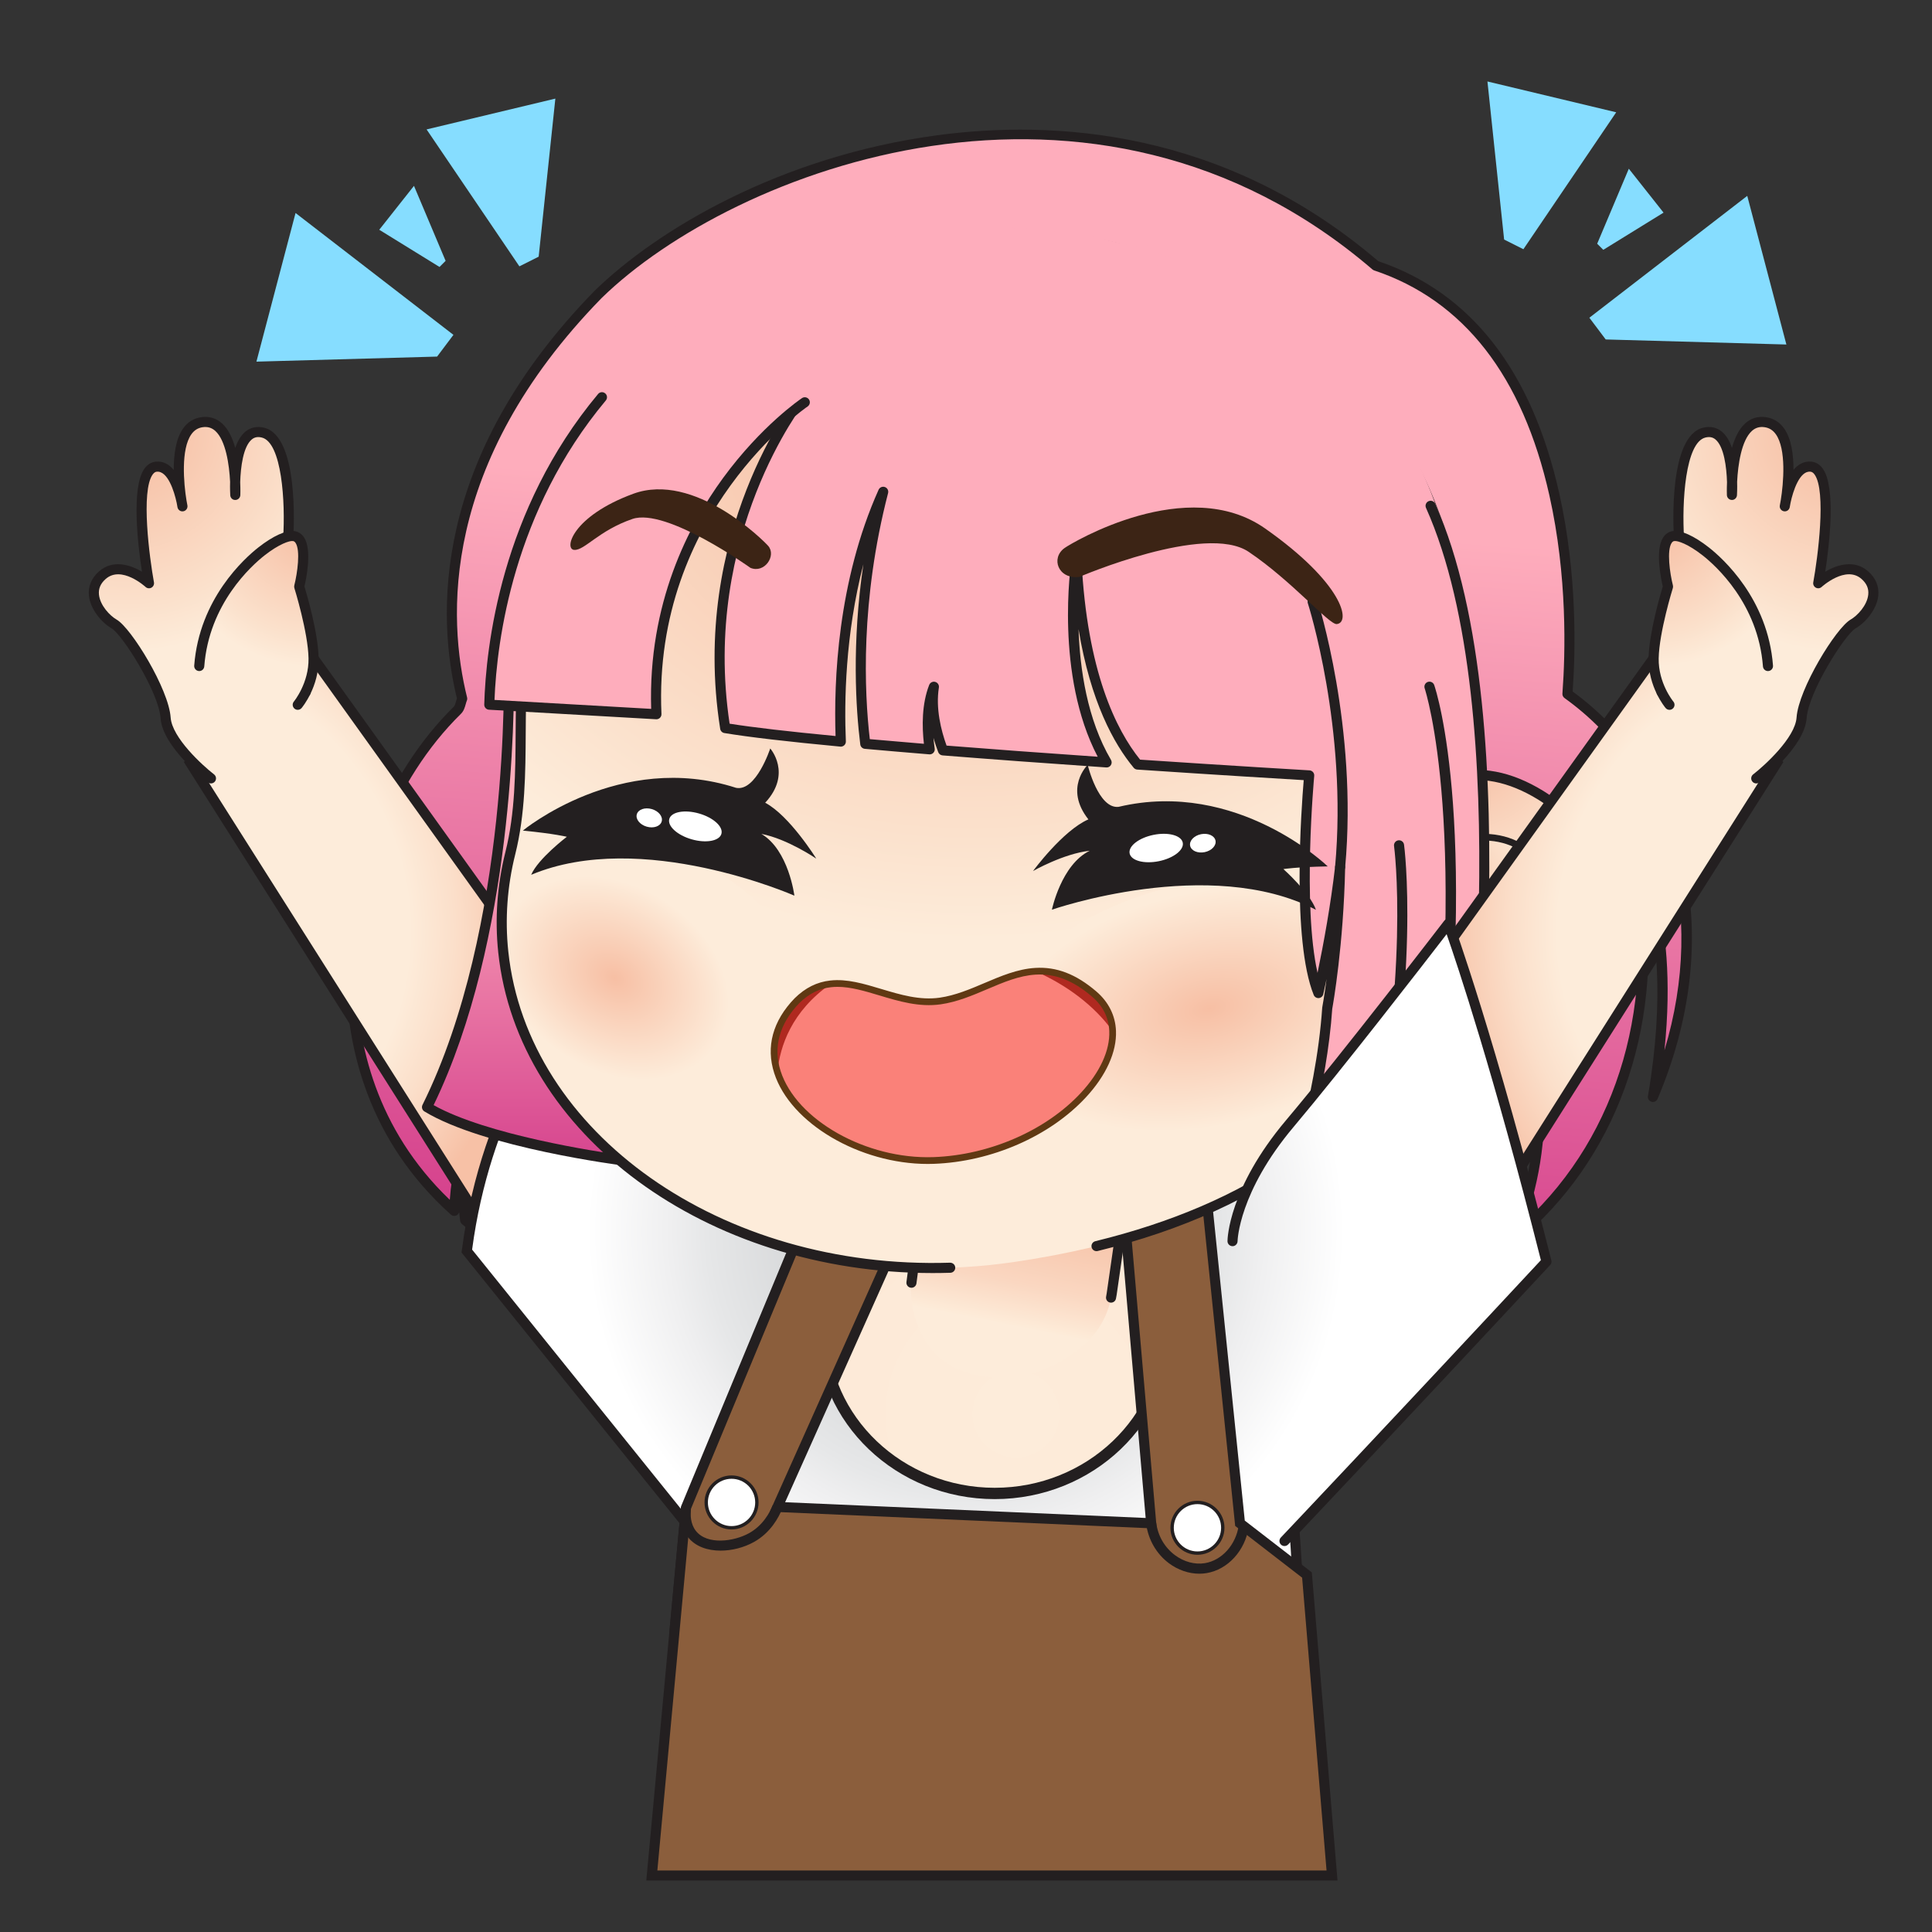<svg xmlns="http://www.w3.org/2000/svg" xmlns:xlink="http://www.w3.org/1999/xlink" id="Layer_1" height="512" viewBox="0 0 512 512" width="512"><rect x="0" y="0" width="512" height="512" fill="#333333" stroke="none"/><linearGradient id="lg1"><stop offset="0" stop-color="#d6448e"></stop><stop offset="1" stop-color="#feadbc"></stop></linearGradient><linearGradient id="SVGID_1_" gradientTransform="matrix(1 .007 -.007 1 -5.917 -2.094)" gradientUnits="userSpaceOnUse" x1="272.526" x2="286.201" xlink:href="#lg1" y1="326.951" y2="134.82"></linearGradient><linearGradient id="lg2"><stop offset="0" stop-color="#fdecda"></stop><stop offset=".415" stop-color="#fdecda"></stop><stop offset=".484" stop-color="#fbdfca"></stop><stop offset=".599" stop-color="#f7c1a6"></stop><stop offset="1" stop-color="#f7bfa4"></stop></linearGradient><radialGradient id="SVGID_00000039121091931036478390000010890972152527908737_" cx="36.265" cy="246.902" gradientUnits="userSpaceOnUse" r="174.26" xlink:href="#lg2"></radialGradient><linearGradient id="lg3"><stop offset="0" stop-color="#f7bfa4"></stop><stop offset=".289" stop-color="#f8c8af"></stop><stop offset=".796" stop-color="#fbe1cc"></stop><stop offset="1" stop-color="#fdecda"></stop></linearGradient><radialGradient id="SVGID_00000116219595494474678490000010598945105986879151_" cx="33.078" cy="113.937" gradientUnits="userSpaceOnUse" r="58.837" xlink:href="#lg3"></radialGradient><radialGradient id="SVGID_00000021105890557100020150000000883274784753730182_" cx="83.303" cy="137.001" gradientUnits="userSpaceOnUse" r="39.636" xlink:href="#lg3"></radialGradient><radialGradient id="SVGID_00000007420107571950359560000006753653490747771023_" cx="255.979" cy="326.338" gradientUnits="userSpaceOnUse" r="171.467"><stop offset="0" stop-color="#bcbec0"></stop><stop offset=".401" stop-color="#e6e7e8"></stop><stop offset=".457" stop-color="#efeff0"></stop><stop offset=".585" stop-color="#fff"></stop><stop offset="1" stop-color="#fff"></stop></radialGradient><radialGradient id="SVGID_00000102512359437452478120000008133340022631227291_" cx="269.244" cy="374.717" gradientUnits="userSpaceOnUse" r="101.976"><stop offset="0" stop-color="#fdecda"></stop><stop offset=".452" stop-color="#fdead8"></stop><stop offset=".653" stop-color="#fce4d1"></stop><stop offset=".803" stop-color="#fbdac4"></stop><stop offset=".928" stop-color="#f9cbb2"></stop><stop offset="1" stop-color="#f7bfa4"></stop></radialGradient><linearGradient id="SVGID_00000011001869096395711440000011252658171972446350_" gradientUnits="userSpaceOnUse" x1="275.574" x2="265.191" y1="299.199" y2="350.773"><stop offset="0" stop-color="#f7bfa4"></stop><stop offset=".316" stop-color="#f7c2a7"></stop><stop offset=".561" stop-color="#f8cab1"></stop><stop offset=".782" stop-color="#fad7c1"></stop><stop offset=".988" stop-color="#fdebd8"></stop><stop offset="1" stop-color="#fdecda"></stop></linearGradient><linearGradient id="SVGID_00000074406665479357906200000005045968599975073214_" gradientUnits="userSpaceOnUse" x1="147.305" x2="147.305" xlink:href="#lg1" y1="308.875" y2="213.873"></linearGradient><radialGradient id="SVGID_00000016051890862795513540000002971872801343722396_" cx="258.067" cy="111.136" gradientTransform="matrix(1 0 0 .809 0 21.203)" gradientUnits="userSpaceOnUse" r="170.438" xlink:href="#lg3"></radialGradient><radialGradient id="SVGID_00000160160833069899894200000015214501222530424990_" cx="-606.982" cy="-72.963" gradientTransform="matrix(-.626 -.399 -.301 .472 -239.063 51.417)" gradientUnits="userSpaceOnUse" r="55.531"><stop offset="0" stop-color="#f7bfa4"></stop><stop offset=".786" stop-color="#fdecda"></stop></radialGradient><radialGradient id="SVGID_00000183212711581710917170000017389930448487141300_" cx="389.094" cy="197.017" gradientUnits="userSpaceOnUse" r="41.163" xlink:href="#lg3"></radialGradient><radialGradient id="SVGID_00000106862638112666095010000012333201345690790557_" cx="374.918" cy="237.53" gradientUnits="userSpaceOnUse" r="33.992" xlink:href="#lg3"></radialGradient><radialGradient id="SVGID_00000024716780727951220430000006944542282395593380_" cx="109.881" cy="78.786" gradientTransform="matrix(.979 -.205 .115 .548 203.838 246.613)" gradientUnits="userSpaceOnUse" r="55.531"><stop offset="0" stop-color="#f7bfa4"></stop><stop offset="1" stop-color="#fdecda"></stop></radialGradient><radialGradient id="SVGID_00000108301068272042600980000002808715552466038694_" cx="500.849" cy="246.902" gradientTransform="matrix(-1 0 0 1 985.916 0)" gradientUnits="userSpaceOnUse" r="174.26" xlink:href="#lg2"></radialGradient><radialGradient id="SVGID_00000093141395262559474910000005447623537331360423_" cx="497.662" cy="113.937" gradientTransform="matrix(-1 0 0 1 985.916 0)" gradientUnits="userSpaceOnUse" r="58.837" xlink:href="#lg3"></radialGradient><radialGradient id="SVGID_00000137126925698913455680000012263897135439373233_" cx="547.887" cy="137.001" gradientTransform="matrix(-1 0 0 1 985.916 0)" gradientUnits="userSpaceOnUse" r="39.636" xlink:href="#lg3"></radialGradient><g><path d="m438.04 290.693c8.072-47.137-5.643-66.553-5.643-66.553s.278 1.072.674 3.045c7.949 39.433-3.151 77.179-32.008 101.036 4.498-10.826 8.595-26.567 6.132-45.083-.806 23.182-10.731 42.385-18.049 53.503-6.16 3.727-12.913 6.915-20.268 9.484 3.695-5.59 9.126-14.698 10.712-22.059-6.752 10.605-13.088 19.011-17.127 24.109-5.396 1.584-11.092 2.845-17.072 3.766l-10.504 1.584c5.132-7.078 12.329-18.865 15.477-32.857-6.096 16.092-17.216 27.808-24.553 34.237-.009 0-.009 0-.009 0l-36.242 5.475-91.238-10.748c-12.634-1.008-23.951-2.996-34.04-5.813h-.009c-6.048-7.014-12.652-17.375-13.869-31.737 0 0-2.668 15.368 7.856 29.911-14.195-4.647-25.757-11.032-34.983-18.613-.659-5.122-.982-11.106-.594-18.065 0 0-2.035 6.645-2.295 15.585-42.024-37.696-30.622-101.792.807-132.664.79-.77.852-2.044 1.288-3.075-2.418-9.725-13.516-56.393 36.009-107.123 37.515-36.632 133.699-69.763 206.092-7.64 58.431 19.537 51.316 106.458 50.802 113.506 31.569 22.643 40.279 65.264 22.654 106.789z" fill="url(#SVGID_1_)"></path><path d="m289.561 361.715c-.052 0-.104-.003-.156-.009l-91.237-10.748c-12.308-.981-23.84-2.95-34.226-5.848-.262-.069-.502-.215-.679-.421-4.25-4.929-7.571-10.157-9.947-15.646 1.178 3.871 3.06 8.061 6.029 12.164.339.47.338 1.104-.003 1.572s-.946.662-1.496.482c-13.758-4.504-25.674-10.847-35.416-18.85-.263-.216-.434-.524-.478-.862-.099-.768-.188-1.54-.268-2.317-.103.396-.382.729-.768.894-.478.206-1.032.115-1.42-.233-22.232-19.942-27.361-44.539-27.749-61.661-.614-27.12 10.311-55.073 28.512-72.951.27-.263.421-.808.582-1.385.075-.268.151-.542.246-.819-5.193-21.307-7.167-63.295 36.449-107.975 16.673-16.28 49.249-35.646 90.745-41.244 30.746-4.144 75.972-1.718 116.976 33.354 24.528 8.303 40.66 28.985 47.95 61.479 4.807 21.425 4.324 41.947 3.567 52.566 15.382 11.258 25.643 27.385 29.694 46.686 4.071 19.397 1.583 40.585-7.198 61.272-.265.625-.955.957-1.607.761-.651-.191-1.056-.84-.941-1.509 4.535-26.483 2.079-44.164-.838-54.423 4.739 37.08-7.623 71.426-33.97 93.206-.473.393-1.153.41-1.647.045s-.675-1.021-.439-1.588c2.836-6.825 5.799-16.402 6.572-27.787-3.417 15.576-10.246 28.505-16.136 37.455-.109.166-.255.306-.425.409-6.32 3.824-13.224 7.055-20.52 9.603-.541.185-1.144.012-1.496-.441s-.377-1.08-.061-1.559c1.693-2.562 4.048-6.325 6.14-10.381-4.059 5.822-7.692 10.593-10.391 13.998-.171.217-.406.375-.671.453-5.467 1.604-11.27 2.885-17.245 3.804l-10.508 1.585c-.527.079-1.062-.167-1.342-.627-.28-.461-.256-1.044.06-1.48 2.786-3.843 6.034-8.871 8.929-14.761-5.25 7.647-11.165 13.659-16.041 17.932-.214.188-.48.3-.759.326l-36.173 5.465c-.066.009-.133.014-.2.014zm-124.538-19.08c10.126 2.797 21.364 4.701 33.407 5.662l91.109 10.732 35.688-5.393c7.764-6.857 18.098-18.158 23.888-33.444.249-.656.966-1.013 1.635-.807.672.201 1.074.889.92 1.574-2.813 12.501-8.786 23.285-13.891 30.775l7.413-1.118c5.707-.878 11.252-2.092 16.487-3.607 4.109-5.204 10.274-13.439 16.783-23.662.348-.547 1.037-.765 1.636-.52.599.246.936.886.799 1.519-1.32 6.127-5.14 13.328-8.744 19.144 5.656-2.202 11.037-4.83 16.042-7.839 7.67-11.719 16.888-30.275 17.663-52.562.024-.694.577-1.255 1.271-1.289.688-.035 1.299.47 1.391 1.159 2.175 16.354-.756 30.529-4.292 40.704 24.83-23.108 35.104-58.646 27.531-96.215-.382-1.906-.655-2.964-.657-2.975-.162-.625.146-1.276.732-1.548.583-.272 1.281-.086 1.654.441.519.735 11.542 16.89 7.606 54.978 11.169-37.044 1.216-73.483-26.487-93.356-.378-.271-.588-.72-.554-1.185l.02-.271c.764-10.326 1.328-30.847-3.476-52.259-7.096-31.625-22.719-51.681-46.437-59.61-.164-.056-.316-.142-.447-.254-73.917-63.432-169.525-26.362-204.287 7.582-42.966 44.014-40.777 85.207-35.645 105.844.07.28.046.576-.066.843-.113.268-.203.591-.298.934-.237.851-.505 1.815-1.288 2.578-17.688 17.374-28.307 44.573-27.709 70.979.363 16.045 5.018 38.857 24.776 57.799.536-7.514 2.132-12.8 2.208-13.048.198-.646.85-1.041 1.513-.925.666.119 1.138.716 1.1 1.391-.332 5.956-.157 11.771.519 17.294 8.524 6.916 18.752 12.548 30.453 16.771-8.181-13.729-6.008-26.999-5.903-27.601.115-.663.697-1.13 1.376-1.107.671.029 1.217.553 1.274 1.223.957 11.267 5.304 21.304 13.287 30.669z" fill="#231f20"></path></g><g><g><path d="m156.627 276.991-73.525-102.552-32.644 27.761 87.555 138.207s-.896 19.926 22.658-3.979-4.044-59.437-4.044-59.437z" fill="url(#SVGID_00000039121091931036478390000010890972152527908737_)"></path><path d="m143.156 349.533c-.872 0-1.674-.161-2.41-.481-3.73-1.628-4.062-6.717-4.075-8.264l-87.964-138.854 34.636-29.455 74.359 103.716c.852 1.116 27.762 36.978 3.923 61.172-8.034 8.153-14.115 12.165-18.469 12.166zm-90.947-147.068 87.158 137.582-.019.42c-.057 1.382.275 5.183 2.471 6.136 1.816.788 6.559.395 17.898-11.113 22.472-22.807-3.879-57.333-4.148-57.679l-.031-.041-72.676-101.372z" fill="#231f20"></path></g><g><path d="m76.362 142.793s1.731-26.107-6.681-28.143c-6.184-1.496-7.236 8.122-7.36 13.325-.232-5.718-1.59-17.055-8.746-16.096-8.31 1.114-6.106 17.218-5.403 21.339-.545-2.683-2.448-10.055-6.834-9.535-7.31.947-1.856 30.882-1.856 30.882s-7.201-6.704-12.375-2.126c-5.174 4.579-.242 10.988 3.127 12.917s13.169 17.764 13.653 24.88 12.018 16.044 12.018 16.044l25.095-22.879c-4.266-6.988-4.638-40.608-4.638-40.608z" fill="url(#SVGID_00000116219595494474678490000010598945105986879151_)"></path><path d="m55.906 207.617c-.286 0-.574-.091-.817-.279-.49-.38-12.015-9.383-12.534-17.011-.47-6.896-10.156-22.191-12.984-23.812-2.635-1.509-5.636-5.059-6.005-8.666-.25-2.436.669-4.652 2.657-6.411 3.59-3.177 8.152-1.867 11.4.081-1.073-6.998-2.923-22.429.691-27.378.748-1.022 1.734-1.64 2.854-1.785 2.067-.243 3.657.721 4.875 2.189-.013-3.973.53-8.251 2.485-11.003 1.217-1.714 2.855-2.72 4.87-2.989 2.095-.28 3.933.282 5.464 1.673 1.666 1.513 2.763 3.899 3.484 6.477.601-1.749 1.452-3.288 2.655-4.293 1.377-1.151 3.104-1.518 4.995-1.06 9.185 2.223 7.901 26.454 7.705 29.479.105 9.291 1.105 34.411 4.441 39.876.385.63.186 1.453-.444 1.838-.631.385-1.454.186-1.838-.445-4.407-7.219-4.818-39.902-4.833-41.29 0-.034 0-.068.002-.103.639-9.66-.334-25.466-5.661-26.755-1.078-.263-1.92-.099-2.651.513-2.272 1.897-2.945 7.344-3.061 11.309.083 1.922.04 3.262.033 3.435-.026.713-.608 1.279-1.322 1.287-.746.03-1.308-.547-1.349-1.259-.023-.401-.09-1.763-.041-3.569-.222-4.501-1.142-10.945-3.912-13.46-.934-.847-2.021-1.176-3.31-1.001-1.267.17-2.263.787-3.044 1.886-2.809 3.951-2.033 12.999-1.292 17.501.142.676.221 1.175.253 1.39.106.717-.377 1.388-1.09 1.514-.716.133-1.397-.339-1.543-1.048-.019-.094-.104-.518-.218-1.19-.647-3.079-2.404-8.6-5.324-8.245-.231.03-.606.138-1.022.708-3.207 4.391-.853 22.138.325 28.606.103.565-.168 1.134-.673 1.411-.504.275-1.131.199-1.552-.192-.063-.059-6.381-5.816-10.579-2.104-1.353 1.197-1.932 2.55-1.769 4.136.296 2.89 2.912 5.609 4.674 6.619 3.891 2.229 13.81 18.411 14.323 25.95.363 5.339 8.427 12.694 11.503 15.077.583.453.69 1.293.238 1.876-.265.339-.66.517-1.059.517z" fill="#231f20"></path></g><g><path d="m79.292 155.453s3.188-12.627-1.451-13.391-23.408 12.834-25.04 34.438l26.104 10.274s4.326-5.15 4.197-12.336-3.81-18.985-3.81-18.985z" fill="url(#SVGID_00000021105890557100020150000000883274784753730182_)"></path><path d="m78.905 188.111c-.304 0-.609-.103-.859-.312-.565-.475-.639-1.317-.166-1.883.066-.079 4.002-4.906 3.885-11.453-.125-6.914-3.713-18.495-3.75-18.611-.074-.235-.081-.486-.02-.726.827-3.286 1.653-9.242.345-11.236-.252-.385-.503-.473-.716-.508-.854-.133-3.649.768-7.509 3.801-3.431 2.696-14.724 12.787-15.98 29.418-.056.736-.699 1.297-1.434 1.232-.737-.056-1.289-.697-1.233-1.434 1.339-17.721 13.347-28.452 16.995-31.319 3.897-3.063 7.483-4.687 9.596-4.337 1.04.171 1.91.752 2.519 1.681 2.188 3.338.563 11.032.101 12.988.629 2.075 3.641 12.331 3.761 19.002.136 7.6-4.32 12.994-4.51 13.221-.265.314-.644.476-1.025.476z" fill="#231f20"></path></g></g><g><path d="m178.808 431.676 2.639-28.446-57.73-71.682c5.304-41.31 25.879-64.372 25.879-64.372 54.567 29.229 114.192 3.069 167.741 32.569 23.155 11.91 24.271 66.142 25.111 96.379.124 4.45 2.043 24.681 2.043 42.553z" fill="url(#SVGID_00000007420107571950359560000006753653490747771023_)"></path><path d="m345.827 440.072-168.48-7.119 2.719-29.307-57.748-71.703.073-.564c5.295-41.245 25.999-64.858 26.208-65.093l.701-.785.928.497c26.932 14.427 55.654 15.236 83.43 16.019 28.119.793 57.195 1.612 84.325 16.559 23.447 12.06 24.896 64.614 25.761 96.015l.041 1.498c.034 1.217.214 3.766.442 6.991.599 8.483 1.602 22.682 1.602 35.599v1.393zm-165.558-9.672 162.879 6.882c-.068-12.441-1.016-25.872-1.591-34.015-.239-3.386-.412-5.831-.447-7.105l-.041-1.498c-.794-28.788-2.271-82.375-24.345-93.729-26.596-14.651-55.343-15.462-83.144-16.245-27.759-.782-56.451-1.591-83.654-15.825-3.534 4.367-20.064 26.427-24.811 62.29l57.712 71.659z" fill="#231f20"></path></g><g><ellipse cx="263.607" cy="352.247" fill="url(#SVGID_00000102512359437452478120000008133340022631227291_)" rx="45.702" ry="43.533"></ellipse><path d="m263.607 397.279c-26.027 0-47.202-20.202-47.202-45.033s21.175-45.032 47.202-45.032 47.202 20.201 47.202 45.032-21.175 45.033-47.202 45.033zm0-87.065c-24.373 0-44.202 18.855-44.202 42.032s19.829 42.033 44.202 42.033 44.202-18.856 44.202-42.033-19.829-42.032-44.202-42.032z" fill="#231f20"></path></g><g><path d="m181.787 399.549 38.164-91.981 23.203 8.772-37.113 83.017 99.034 4.324-7.461-86.03 21.853-3.096 9.14 89.126 17.755 13.72 6.638 79.628h-180.261z" fill="#8b5e3c"></path><path d="m354.453 498.366h-183.182l9.203-99.143.078-.188 38.66-93.177 25.741 9.732-36.889 82.515 95.547 4.173-7.439-85.775 24.483-3.468 9.223 89.938 17.768 13.729zm-180.247-2.674h177.341l-6.469-77.593-17.743-13.711-9.057-88.315-19.223 2.724 7.484 86.287-102.521-4.478 37.336-83.517-20.664-7.812-37.59 90.597z" fill="#231f20"></path></g><g><path d="m299.497 309.053-4.893 33.885c-.691 4.784-2.913 9.241-6.422 12.565-5.219 4.943-14.082 10.644-26.477 9.392-21.174-2.139-20.33-23.653-20.33-23.653l3.959-30.273z" fill="url(#SVGID_00000011001869096395711440000011252658171972446350_)"></path><path d="m295.927 343.129 5.118-35.445c.002-.012-.008-.023-.021-.023l-56.854 2.01c-.01 0-.018.008-.019.017l-3.932 30.072c-.096.732.419 1.403 1.151 1.5.733.097 1.405-.419 1.501-1.152l3.639-27.827c.001-.01.009-.017.019-.017l51.392-1.817c.013 0 .022.011.021.023l-4.661 32.277c-.043.295-.094.587-.151.878-.134.676.262 1.349.926 1.533.008.002.017.005.025.007.729.202 1.489-.238 1.651-.976.078-.354.145-.708.195-1.06z" fill="#231f20"></path></g><g><path d="m134.827 176.864s2.124 68.556-21.663 116.534c15.768 9.589 52.959 14.263 52.959 14.263l15.322-130.797z" fill="url(#SVGID_00000074406665479357906200000005045968599975073214_)"></path><path d="m166.124 308.998c-.056 0-.111-.003-.167-.01-1.53-.192-37.657-4.82-53.488-14.447-.593-.36-.812-1.115-.503-1.736 23.361-47.119 21.545-115.217 21.524-115.899-.011-.361.125-.712.376-.972s.598-.406.96-.406h46.619c.382 0 .745.163.999.448s.374.665.329 1.044l-15.322 130.797c-.042.354-.223.678-.503.897-.237.185-.527.284-.824.284zm-51.212-16.128c14.133 7.93 43.443 12.363 50.042 13.284l14.989-127.953h-43.754c.126 9.898-.021 70.77-21.277 114.669z" fill="#231f20"></path></g><g><path d="m133.37 252.252c-.939-8.904-.249-17.691 1.877-26.182 3.274-13.074 2.543-26.643 2.828-40.118 3.279-154.941 221.403-162.963 247.205-31.249 15.728 80.292.619 162.753-116.86 179.788-68.694 9.962-129.494-29.541-135.05-82.239z" fill="url(#SVGID_00000016051890862795513540000002971872801343722396_)"></path><path d="m137.935 237.565c-9.968 15.617-1.921 38.572 17.974 51.27s44.104 10.332 54.072-5.286c9.968-15.617 1.921-38.572-17.974-51.27s-44.104-10.332-54.072 5.286z" fill="url(#SVGID_00000160160833069899894200000015214501222530424990_)"></path><path d="m247.153 337.373c-59.899 0-110.017-36.651-115.113-84.98-.936-8.883-.294-17.849 1.91-26.646 2.573-10.273 2.636-21.123 2.699-31.616.016-2.689.032-5.469.09-8.205.767-36.238 13.453-67.224 36.688-89.608 20.54-19.787 48.743-32.144 79.414-34.792 30.227-2.611 60.055 4.317 83.992 19.505 26.429 16.77 43.636 42.157 49.76 73.418 8.425 43.011 6.583 79.256-5.476 107.73-14.826 35.006-45.177 58.339-90.211 69.351-.72.176-1.441-.264-1.617-.981s.264-1.441.981-1.617c80.911-19.785 112.436-78.316 93.698-173.969-13.51-68.967-77.327-95.396-130.896-90.773-55.392 4.784-112.019 44.298-113.659 121.793-.057 2.716-.074 5.486-.09 8.164-.063 10.651-.128 21.665-2.778 32.25-2.127 8.494-2.748 17.146-1.845 25.717 5.082 48.202 56.5 84.435 117.071 82.513.734-.005 1.355.556 1.379 1.294s-.555 1.355-1.294 1.379c-1.573.048-3.143.073-4.703.073z" fill="#231f20"></path><g><g><path d="m408.332 210.765c-27.995-17.212-43.245 12.205-43.245 12.205-2.101 2.602-6.035 8.203-7.467 16.381-1.782 10.18 1.39 18.2 2.763 21.207 1.059 2.478 3.57 7.554 9.05 11.156 4.211 2.767 10.182 4.731 18.49 3.866 31.182-2.732 48.404-47.603 20.409-64.815z" fill="url(#SVGID_00000183212711581710917170000017389930448487141300_)"></path><path d="m384.072 277.124c-19.409 0-24.902-15.976-24.958-16.148-.231-.702.151-1.457.852-1.688.7-.232 1.457.15 1.688.852.221.662 5.671 16.236 26.132 14.11 17.762-1.556 29.214-16.541 32.346-29.805 3.21-13.591-1.463-25.755-12.5-32.541-7.88-4.845-15.441-6.316-22.472-4.371-12.16 3.363-18.82 15.926-18.886 16.052-.341.655-1.148.909-1.803.57-.655-.34-.911-1.146-.571-1.802.289-.558 7.236-13.705 20.526-17.392 7.783-2.158 16.062-.59 24.607 4.664 12.068 7.419 17.19 20.666 13.702 35.434-4.091 17.323-18.358 30.421-34.694 31.852-1.384.145-2.707.213-3.969.213z" fill="#231f20"></path></g><g><g><path d="m380.381 232.826c-.675 3.674.309 5.548-1.044 8.663-.909 2.092-3.508 4.994-9.16 6.246-1.794 21.595 19.78 21.357 29.93 14.208 7.665-5.398 10.451-17.508 9.559-26.764-.212-1.461-.74-5.273-3.338-8.099-2.619-2.849-5.205-3.777-7.539-4.4-3.156-.843-9.491-1.667-13.704 1.423-3.584 2.626-4.459 7.387-4.704 8.723z" fill="url(#SVGID_00000106862638112666095010000012333201345690790557_)"></path></g><path d="m370.157 248.512c-.014 0-.024 0-.03 0-.492-.007-.886-.411-.88-.903.007-.492.402-.883.901-.88.066.011 3.965-.017 6.691-2.98 2.2-2.392 3.093-6.04 2.654-10.842-.347-3.803 1.185-7.092 4.314-9.261 4.703-3.26 12.398-3.561 18.298-.713 5.095 2.459 8.097 6.787 8.451 12.187.032.491-.34.916-.831.948-.503.027-.916-.34-.948-.831-.31-4.731-2.954-8.53-7.446-10.697-5.357-2.584-12.3-2.344-16.508.572-1.824 1.264-3.921 3.615-3.554 7.634.488 5.338-.568 9.454-3.137 12.232-3.186 3.444-7.534 3.534-7.975 3.534z" fill="#231f20"></path></g></g></g><path d="m376.774 255.356c3.805 18.132-18.336 38.126-49.454 44.656s-59.429-2.875-63.234-21.007 18.336-38.126 49.454-44.656c31.118-6.531 59.429 2.875 63.234 21.007z" fill="url(#SVGID_00000024716780727951220430000006944542282395593380_)"></path><g><path d="m294.857 273.228c.588 14.522-20.878 33.349-47.425 34.312-18.373.66-37.191-10.278-41.408-23.427-1.979-6.142-.758-12.774 5.188-18.926 2.906-2.862 5.884-4.127 8.95-4.457 8.959-.972 18.605 6.026 28.999 4.546 8.977-1.284 16.643-7.363 25.246-7.88 4.76-.285 9.806 1.123 15.52 5.999 3.236 2.763 4.787 6.16 4.93 9.833z" fill="#b02920"></path><path d="m294.857 273.228c.588 14.522-20.878 33.349-47.425 34.312-18.373.66-37.191-10.278-41.408-23.427.66-6.829 3.717-16.091 14.138-23.383 8.959-.972 18.605 6.026 28.999 4.546 8.977-1.284 16.643-7.363 25.246-7.88 8.335 3.672 15.574 9.101 20.45 15.832z" fill="#fa8179"></path><path d="m245.86 308.459c-18.03 0-36.419-10.769-40.685-24.074-2.25-6.984-.385-13.837 5.396-19.817 2.846-2.803 5.947-4.343 9.496-4.724 4.402-.478 8.816.847 13.489 2.249 5.005 1.503 10.18 3.055 15.479 2.301 4.132-.591 8.069-2.265 11.877-3.884 4.304-1.83 8.755-3.722 13.441-4.004 5.657-.342 10.789 1.635 16.152 6.211 3.272 2.794 5.085 6.416 5.242 10.476.225 5.563-2.605 11.816-7.968 17.608-9.556 10.319-25.004 17.074-40.316 17.629-.533.02-1.068.029-1.603.029zm-23.927-46.931c-.562 0-1.12.028-1.675.088-3.134.337-5.889 1.713-8.421 4.206-5.279 5.462-7.001 11.697-4.965 18.017 4.17 13.004 22.739 23.445 40.527 22.81 14.855-.538 29.827-7.075 39.072-17.059 5.04-5.442 7.701-11.24 7.496-16.326v-.001c-.14-3.601-1.694-6.693-4.618-9.19-4.99-4.257-9.718-6.094-14.888-5.787-4.378.263-8.494 2.013-12.85 3.865-3.913 1.664-7.96 3.384-12.323 4.008-5.686.811-11.054-.801-16.244-2.358-3.879-1.165-7.572-2.273-11.111-2.273z" fill="#603913"></path></g><g><g><path d="m380.346 133.5c-1.164-3.324-19.198-55.24-69.102-67.12-36.026-8.576-75.186 9.77-99.008 39.399-4.504 6.388-9.263 14.403-13.101 24.134-6.038 15.308-11.053 37.1-6.957 63.032 6.909 1.15 17.784 2.371 30.648 3.584-.651-15.19.258-41.711 11.232-66.199-7.524 29.061-6.392 53.55-4.751 66.788 5.465.49 11.206.981 17.08 1.462-.669-4.555-1.025-11.143 1.105-16.581-.998 6.294.874 12.855 2.398 16.857 14.415 1.15 29.507 2.238 43.378 3.191-12.783-21.716-7.996-53.514-7.996-53.514 1.507 30.078 9.423 45.919 16.198 54.075 25.736 1.729 45.482 2.879 45.482 2.879s-3.922 41.871 2.434 57.677c1.854-8.406 4.324-20.887 5.759-33.376-.455 21.627-3.414 37.388-3.414 37.388-1.694 24.996-10.697 50.474-10.697 50.474l46.596-4.101c0 .001 18.809-121.783-7.284-180.049z" fill="#feadbc"></path><path d="m341.034 318.988c-.411 0-.802-.189-1.057-.518-.279-.36-.356-.836-.204-1.264.09-.253 8.963-25.601 10.624-50.119.003-.052.01-.104.02-.156.012-.065.518-2.8 1.139-7.488-.299 1.423-.589 2.764-.864 4.012-.126.572-.611.996-1.196 1.045-.583.05-1.132-.29-1.351-.834-5.824-14.481-3.276-49.416-2.646-56.922-4.92-.292-22.498-1.346-44.119-2.799-.366-.024-.705-.198-.939-.48-5.22-6.285-11.422-17.461-14.618-36.742.366 10.58 2.293 23.938 8.597 34.647.252.427.246.959-.015 1.381-.261.423-.725.672-1.229.631-16.485-1.134-30.679-2.179-43.392-3.193-.515-.041-.96-.374-1.143-.857-.431-1.131-.869-2.405-1.265-3.783.089 1.006.206 1.96.334 2.837.059.403-.069.812-.347 1.109-.279.297-.677.451-1.085.418-6.042-.495-11.792-.988-17.091-1.463-.627-.057-1.13-.543-1.207-1.167-1.18-9.523-2.289-26.686.825-47.749-4.834 18.68-5.09 36.502-4.642 46.939.017.386-.135.761-.415 1.027s-.663.4-1.046.362c-13.985-1.318-24.329-2.528-30.742-3.596-.568-.094-1.012-.541-1.101-1.11-8.19-51.848 20.048-87.853 20.334-88.21.462-.576 1.302-.669 1.879-.209.577.461.67 1.302.209 1.879-.277.347-27.436 35.039-19.928 85.168 6.158.98 15.592 2.079 28.08 3.272-.488-14.527.515-40.968 11.406-65.271.284-.634 1.007-.945 1.663-.715s1.026.924.852 1.597c-7.393 28.555-6.295 52.731-4.847 65.217 4.501.401 9.312.814 14.341 1.229-.524-4.58-.584-10.535 1.401-15.6.249-.635.938-.983 1.596-.802.659.179 1.077.825.97 1.5-.874 5.508.553 11.275 2.035 15.383 11.846.942 24.983 1.91 40.056 2.953-11.371-21.707-7.146-50.936-6.954-52.21.102-.679.699-1.171 1.389-1.137.686.034 1.234.582 1.269 1.268 1.477 29.481 9.177 44.976 15.53 52.847 25.158 1.688 44.696 2.828 44.892 2.84.362.021.7.188.936.464.237.276.351.635.317.996-.035.377-3.154 34.451.88 52.198 1.633-7.885 3.487-18.03 4.653-28.174.081-.71.707-1.23 1.419-1.181.713.048 1.261.648 1.246 1.362-.435 20.701-3.194 36.271-3.422 37.525-1.429 20.897-7.995 42.333-10.108 48.796l43.5-3.828c1.626-12.004 15.81-123.33-8.546-177.718-.302-.674 0-1.465.674-1.767.676-.301 1.466.001 1.767.674 25.951 57.95 8.784 179.026 8.607 180.242-.089.614-.588 1.086-1.206 1.14l-46.596 4.1c-.041.002-.08.004-.119.004zm46.596-5.438h.009z" fill="#231f20"></path></g><path d="m355.147 231.126c-.041 0-.082-.002-.123-.005-.735-.067-1.277-.718-1.21-1.454 3.348-36.664-7.116-69.466-7.222-69.793-.228-.703.157-1.457.859-1.685.702-.23 1.457.156 1.685.858.107.332 10.741 33.633 7.341 70.863-.063.694-.646 1.216-1.33 1.216z" fill="#231f20"></path><g><path d="m240.032 62.05c-12.04 1.91-42.342 7.126-69.092 31.33-38.506 34.842-40.978 83.086-41.272 93.369l44.29 2.529c-2.445-54.625 39.324-82.663 39.324-82.663l97.964-37.931c-12.764-4.509-38.843-11.77-71.214-6.634z" fill="#feadbc"></path><path d="m128.331 186.716c-.021.724.538 1.326 1.261 1.368l44.29 2.529c.025.001.051.002.076.002.351 0 .689-.138.94-.386.269-.266.413-.633.396-1.011-2.381-53.203 38.322-81.217 38.733-81.494.613-.412.776-1.243.364-1.856-.412-.612-1.244-.776-1.855-.365-.434.292-10.754 7.3-20.912 21.168-9.213 12.577-19.905 33.328-19.058 61.187l-41.518-2.371c.621-15.758 5.015-50.076 29.505-79.363.55-.657.348-1.649-.415-2.04-.008-.004-.016-.008-.024-.012-.546-.279-1.222-.129-1.615.341-25.719 30.76-29.728 66.907-30.168 82.303z" fill="#231f20"></path></g><g fill="#231f20"><path d="m378.821 314.887c-.059 0-.119-.004-.18-.012-.732-.099-1.246-.771-1.147-1.504 12.538-93.142.187-130.584.061-130.951-.24-.698.131-1.459.829-1.699.7-.239 1.459.129 1.699.827.525 1.518 12.704 38.263.062 132.181-.091.67-.665 1.158-1.324 1.158z"></path><path d="m363.192 316.708c-.092 0-.185-.01-.278-.029-.722-.153-1.184-.862-1.031-1.585 12.102-57.222 7.601-90.557 7.554-90.887-.104-.731.404-1.408 1.136-1.513.729-.102 1.408.405 1.512 1.136.048.335 4.613 34.139-7.585 91.816-.134.63-.69 1.062-1.308 1.062z"></path></g></g><path d="m190.96 410.934c-3.437 0-6.681-1.074-8.648-3.582-2.005-2.557-2.114-5.739-1.853-7.959l2.656.312c-.203 1.721-.142 4.157 1.301 5.996 2.998 3.821 10.092 2.816 14.062.622 3.739-2.066 5.565-5.562 6.32-7.461l2.485.988c-.888 2.231-3.044 6.344-7.512 8.812-2.585 1.432-5.773 2.272-8.811 2.272z" fill="#231f20"></path><path d="m317.84 417.048c-2.783 0-5.632-.964-8.047-2.761-3.305-2.458-5.508-6.262-6.044-10.436l2.652-.34c.451 3.508 2.222 6.572 4.988 8.63 2.391 1.778 5.278 2.545 7.92 2.112 4.512-.745 8.198-4.845 8.964-9.97l2.645.395c-.935 6.259-5.529 11.281-11.173 12.214-.626.104-1.264.156-1.905.156z" fill="#231f20"></path><g><circle cx="193.867" cy="398.162" fill="#fff" r="6.714"></circle><path d="m193.867 405.321c-3.948 0-7.16-3.211-7.16-7.159s3.212-7.16 7.16-7.16 7.16 3.212 7.16 7.16-3.212 7.159-7.16 7.159zm0-13.428c-3.457 0-6.269 2.812-6.269 6.27 0 3.456 2.812 6.269 6.269 6.269s6.269-2.812 6.269-6.269c0-3.458-2.812-6.27-6.269-6.27z" fill="#231f20"></path></g><g><circle cx="317.336" cy="404.876" fill="#fff" r="6.714"></circle><path d="m317.336 412.036c-3.948 0-7.16-3.212-7.16-7.16s3.212-7.159 7.16-7.159 7.16 3.211 7.16 7.159-3.212 7.16-7.16 7.16zm0-13.429c-3.457 0-6.269 2.812-6.269 6.269s2.812 6.27 6.269 6.27 6.269-2.812 6.269-6.27c-.001-3.456-2.813-6.269-6.269-6.269z" fill="#231f20"></path></g><g fill="#86ddff"><path d="m142.754 68.021 4.421-41.89-34.124 8.167 24.595 36.286z"></path><path d="m118.093 69.13-8.385-19.876-9.202 11.635 15.966 9.856z"></path><path d="m120.164 88.74-41.841-32.294-10.37 39.392 47.883-1.339z"></path></g><g fill="#86ddff"><path d="m398.608 63.483-4.42-41.891 34.123 8.167-24.595 36.286z"></path><path d="m423.27 64.592 8.384-19.877 9.203 11.635-15.967 9.856z"></path><path d="m421.199 84.201 41.84-32.294 10.371 39.392-47.883-1.339z"></path></g><g><path d="m351.864 229.603s-23.955-23.245-55.42-15.782c-5.368.631-8.198-11.119-8.198-11.119s-6.368 6.142.189 14.445c-6.77 2.931-14.668 13.684-14.668 13.684s8.022-4.601 15.021-5.374c-7.566 3.699-10.021 15.621-10.021 15.621s41.79-14.564 69.97.034c-1.495-4.43-8.622-10.795-8.622-10.795s3.218-.547 11.749-.714z" fill="#231f20"></path><g fill="#fff"><ellipse cx="306.359" cy="224.831" rx="7.183" ry="3.559" transform="matrix(.98 -.199 .199 .98 -38.57 65.367)"></ellipse><ellipse cx="318.716" cy="223.548" rx="3.431" ry="2.426" transform="matrix(.98 -.199 .199 .98 -38.069 67.797)"></ellipse></g></g><g><path d="m138.565 220.111s25.726-21.268 56.499-11.329c5.301 1.056 9.056-10.432 9.056-10.432s5.86 6.628-1.336 14.385c6.516 3.46 13.534 14.806 13.534 14.806s-7.631-5.224-14.547-6.551c7.249 4.288 8.748 16.368 8.748 16.368s-40.5-17.839-69.752-5.526c1.842-4.298 9.452-10.075 9.452-10.075s-3.163-.801-11.654-1.646z" fill="#231f20"></path><g fill="#fff"><ellipse cx="184.306" cy="218.971" rx="3.559" ry="7.183" transform="matrix(.276 -.961 .961 .276 -77.025 335.688)"></ellipse><ellipse cx="172.09" cy="216.71" rx="2.426" ry="3.431" transform="matrix(.276 -.961 .961 .276 -83.696 322.31)"></ellipse></g></g><g><g><path d="m364.705 276.991 73.525-102.552 32.644 27.761-87.555 138.207s.896 19.926-22.658-3.979 4.044-59.437 4.044-59.437z" fill="url(#SVGID_00000108301068272042600980000002808715552466038694_)"></path><path d="m378.176 349.533c-4.354 0-10.435-4.014-18.468-12.167-23.839-24.194 3.07-60.056 3.922-61.172l74.359-103.716 34.635 29.455-87.964 138.855c-.013 1.547-.345 6.636-4.075 8.264-.734.32-1.537.481-2.409.481zm60.294-173.135-72.709 101.412c-.269.346-26.599 34.894-4.147 57.679 11.34 11.51 16.081 11.9 17.898 11.113 2.196-.953 2.528-4.754 2.471-6.138l-.017-.418.224-.355 86.933-137.227z" fill="#231f20"></path></g><g><path d="m494.224 152.439c-5.174-4.579-12.375 2.126-12.375 2.126s5.454-29.935-1.856-30.882c-4.385-.519-6.289 6.852-6.834 9.535.704-4.121 2.907-20.225-5.403-21.339-7.156-.959-8.514 10.378-8.746 16.096-.124-5.203-1.176-14.821-7.36-13.325-8.412 2.036-6.681 28.143-6.681 28.143s-.372 33.621-4.638 40.608l25.093 22.879s11.534-8.928 12.018-16.044 10.285-22.951 13.653-24.88c3.37-1.929 8.303-8.338 3.129-12.917z" fill="url(#SVGID_00000093141395262559474910000005447623537331360423_)"></path><path d="m465.426 207.617c-.399 0-.794-.178-1.058-.519-.452-.583-.345-1.423.238-1.876 3.077-2.383 11.14-9.738 11.503-15.077.513-7.539 10.432-23.722 14.323-25.95 1.763-1.009 4.378-3.729 4.674-6.618.163-1.587-.416-2.939-1.769-4.137-4.198-3.714-10.516 2.046-10.579 2.104-.422.393-1.048.469-1.552.192-.505-.277-.776-.846-.673-1.411 1.178-6.469 3.532-24.217.325-28.606-.417-.57-.792-.678-1.037-.71-2.883-.354-4.654 5.133-5.305 8.216-.116.69-.203 1.127-.223 1.222-.145.709-.827 1.185-1.543 1.048-.713-.126-1.196-.797-1.09-1.514.032-.215.112-.714.253-1.389.741-4.501 1.517-13.551-1.292-17.502-.782-1.099-1.777-1.716-3.044-1.886-1.291-.174-2.375.154-3.31 1.001-2.771 2.515-3.69 8.96-3.912 13.461.049 1.807-.018 3.167-.041 3.568-.042.712-.669 1.286-1.349 1.259-.714-.008-1.296-.574-1.322-1.287-.006-.173-.05-1.503.032-3.412-.116-3.969-.788-9.435-3.061-11.332-.731-.61-1.573-.774-2.651-.512-5.327 1.289-6.299 17.095-5.661 26.755.002.034.003.068.002.103-.015 1.388-.426 34.071-4.833 41.29-.385.63-1.208.829-1.838.445-.63-.385-.829-1.208-.444-1.838 3.335-5.465 4.335-30.585 4.441-39.876-.197-3.027-1.479-27.257 7.705-29.479 1.891-.458 3.617-.091 4.995 1.06 1.204 1.005 2.055 2.544 2.655 4.293.721-2.578 1.818-4.964 3.484-6.477 1.531-1.391 3.369-1.953 5.464-1.673 2.014.27 3.652 1.275 4.87 2.989 1.955 2.751 2.499 7.026 2.485 10.998 1.216-1.467 2.802-2.43 4.861-2.187 1.134.147 2.121.765 2.868 1.787 3.615 4.949 1.764 20.38.691 27.378 3.249-1.95 7.811-3.259 11.4-.081 1.988 1.759 2.906 3.976 2.657 6.411-.37 3.607-3.371 7.158-6.006 8.666-2.828 1.62-12.514 16.915-12.984 23.812-.519 7.628-12.043 16.631-12.534 17.011-.241.189-.529.28-.815.28z" fill="#231f20"></path></g><g><path d="m443.49 142.063c-4.638.764-1.451 13.391-1.451 13.391s-3.681 11.8-3.81 18.986 4.197 12.336 4.197 12.336l26.104-10.276c-1.632-21.604-20.401-35.201-25.04-34.437z" fill="url(#SVGID_00000137126925698913455680000012263897135439373233_)"></path><path d="m442.427 188.111c-.381 0-.76-.162-1.024-.477-.19-.227-4.646-5.621-4.509-13.221.12-6.671 3.131-16.927 3.76-19.002-.462-1.956-2.087-9.65.101-12.988.609-.929 1.479-1.51 2.519-1.681 2.114-.351 5.699 1.273 9.597 4.337 3.648 2.867 15.655 13.6 16.994 31.319.056.736-.497 1.378-1.233 1.434-.739.064-1.378-.496-1.434-1.232-1.256-16.63-12.549-26.721-15.98-29.418-3.861-3.034-6.653-3.935-7.509-3.801-.213.035-.464.123-.716.508-1.308 1.994-.482 7.95.345 11.236.061.239.053.49-.02.726-.036.116-3.625 11.702-3.749 18.611-.119 6.608 3.843 11.404 3.883 11.451.475.565.401 1.409-.164 1.885-.252.211-.558.313-.861.313z" fill="#231f20"></path></g></g><g><path d="m326.633 328.912s.117-13.277 15.18-31.149c15.064-17.872 41.996-52.957 41.996-52.957s10.876 29.475 26.018 89.532c-40.579 43.605-69.422 74.043-69.422 74.043" fill="url(#SVGID_00000007420107571950359560000006753653490747771023_)"></path><path d="m340.404 409.717c-.331 0-.661-.121-.92-.366-.536-.508-.559-1.354-.051-1.891.287-.303 29.066-30.682 68.918-73.5-12.525-49.591-22.192-78.4-24.981-86.393-5.881 7.629-27.66 35.782-40.535 51.057-14.585 17.305-14.865 30.172-14.866 30.3-.006.738-.653 1.359-1.349 1.325-.738-.006-1.332-.61-1.325-1.349.005-.562.295-13.966 15.495-31.999 14.872-17.646 41.688-52.56 41.958-52.91.296-.386.777-.577 1.261-.508.481.073.885.402 1.054.859.109.295 11.074 30.229 26.06 89.668.111.44-.008.906-.317 1.238-40.119 43.11-69.142 73.746-69.43 74.051-.264.278-.618.418-.972.418z" fill="#231f20"></path></g><g fill="#3c2415"><path d="m198.869 150.485s-22.312-16.034-31.276-12.953-12.653 8.362-15.416 8.195c-2.762-.167-.562-8.914 15.638-14.87s34.594 12.461 35.771 13.818c2.229 2.568-.961 7.37-4.717 5.81z"></path><path d="m286.025 152.893s33.426-14.361 44.884-6.653 21.348 19.37 23.354 19.147c3.854-.427 1.605-10.869-18.993-25.334s-51.114 3.746-53.116 5.157c-3.79 2.672-1.737 8.375 3.871 7.683z"></path></g></svg>